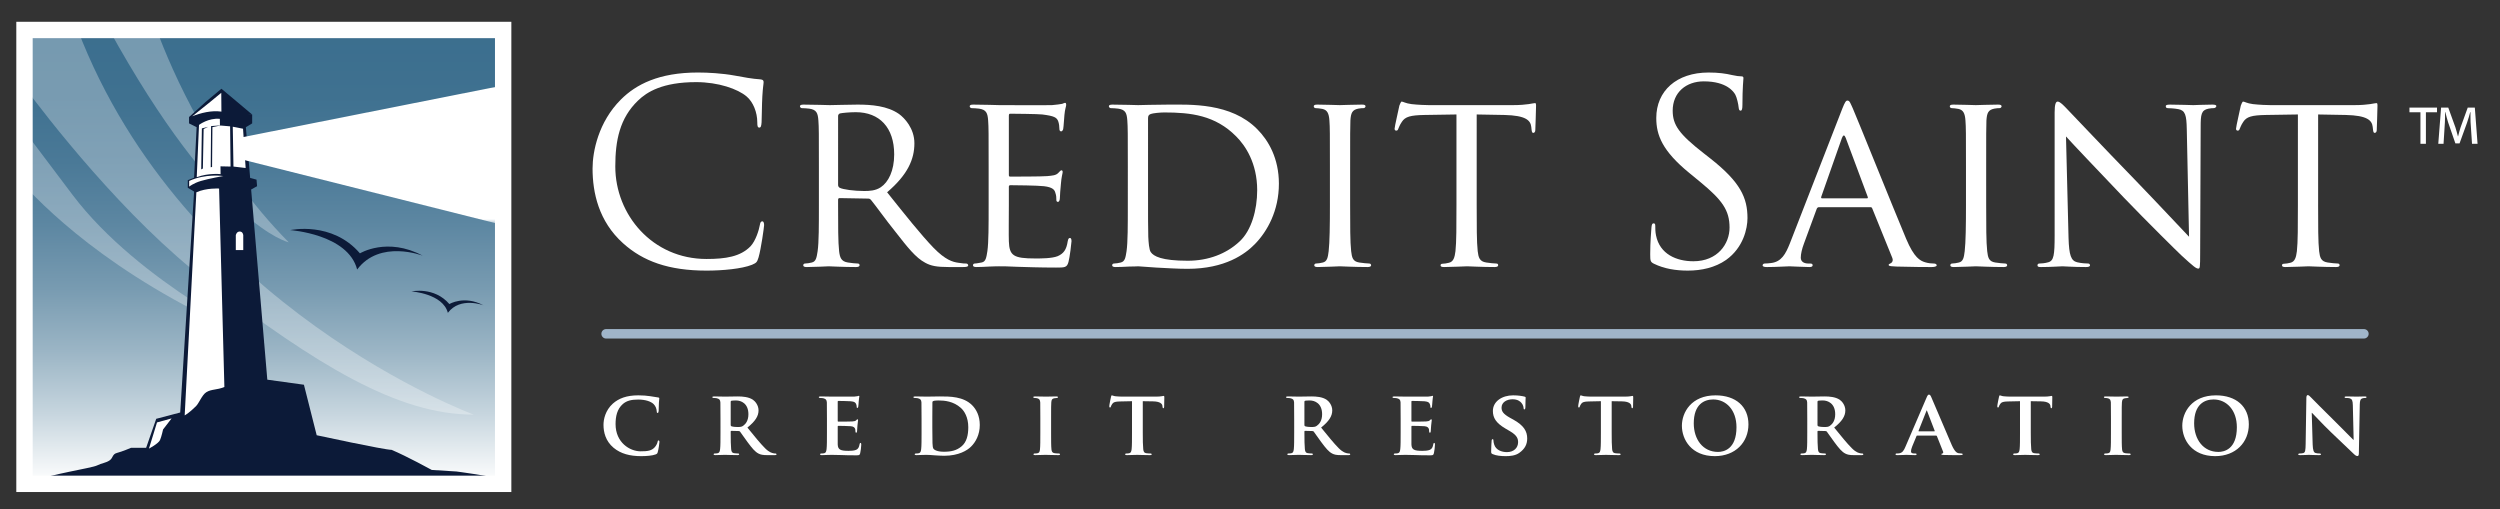 <?xml version="1.0" encoding="utf-8"?>
<!-- Generator: Adobe Illustrator 15.0.2, SVG Export Plug-In . SVG Version: 6.00 Build 0)  -->
<!DOCTYPE svg PUBLIC "-//W3C//DTD SVG 1.1//EN" "http://www.w3.org/Graphics/SVG/1.1/DTD/svg11.dtd">
<svg version="1.1" id="Layer_1" xmlns="http://www.w3.org/2000/svg" xmlns:xlink="http://www.w3.org/1999/xlink" x="0px" y="0px"
	 width="458px" height="93.333px" viewBox="0 0 458 93.333" enable-background="new 0 0 458 93.333" xml:space="preserve">
<rect x="0" y="0" width="458" height="93.333" fill="#333333" stroke="none"/>
<line fill="none" x1="-101.111" y1="70.555" x2="1241.888" y2="70.555"/>
<path fill="#FFFFFF" d="M114.157,44.575c-4.491-4.026-5.6-9.303-5.6-13.701c0-3.102,1.063-8.516,5.184-12.634
	c2.776-2.78,6.986-4.955,14.117-4.955c1.851,0,4.443,0.141,6.71,0.555c1.759,0.325,3.239,0.603,4.721,0.697
	c0.51,0.044,0.602,0.23,0.602,0.508c0,0.371-0.139,0.926-0.23,2.593c-0.093,1.525-0.093,4.071-0.139,4.763
	c-0.048,0.699-0.14,0.975-0.417,0.975c-0.324,0-0.37-0.325-0.37-0.975c0-1.801-0.741-3.701-1.945-4.719
	c-1.62-1.386-5.185-2.637-9.258-2.637c-6.156,0-9.024,1.805-10.644,3.377c-3.38,3.24-4.166,7.361-4.166,12.084
	c0,8.839,6.804,16.938,16.709,16.938c3.472,0,6.203-0.416,8.053-2.313c0.973-1.018,1.574-3.055,1.713-3.889
	c0.092-0.508,0.185-0.693,0.464-0.693c0.23,0,0.323,0.325,0.323,0.693c0,0.325-0.557,4.352-1.019,5.924
	c-0.277,0.88-0.369,0.974-1.204,1.343c-1.851,0.74-5.367,1.066-8.33,1.066C122.488,49.575,117.811,47.863,114.157,44.575"/>
<path fill="#FFFFFF" d="M150.022,30.55c0-6.107,0-7.221-0.093-8.467c-0.095-1.345-0.325-1.994-1.666-2.178
	c-0.325-0.044-1.02-0.093-1.389-0.093c-0.139,0-0.325-0.185-0.325-0.324c0-0.229,0.186-0.324,0.65-0.324
	c1.85,0,4.58,0.095,4.812,0.095c0.417,0,3.843-0.095,5.092-0.095c2.591,0,5.46,0.233,7.591,1.714
	c1.017,0.741,2.824,2.638,2.824,5.371c0,2.914-1.204,5.738-5,8.977c3.333,4.165,6.156,7.73,8.518,10.183
	c2.172,2.221,3.514,2.593,4.533,2.731c0.788,0.139,1.204,0.139,1.436,0.139c0.231,0,0.369,0.186,0.369,0.326
	c0,0.228-0.228,0.319-0.97,0.319h-2.546c-2.315,0-3.332-0.228-4.351-0.784c-1.759-0.926-3.24-2.824-5.552-5.786
	c-1.717-2.13-3.519-4.676-4.399-5.738c-0.185-0.186-0.28-0.233-0.558-0.233l-5.183-0.091c-0.183,0-0.277,0.091-0.277,0.324v0.923
	c0,3.797,0,6.85,0.186,8.471c0.139,1.157,0.368,1.896,1.62,2.082c0.555,0.092,1.434,0.187,1.806,0.187
	c0.277,0,0.324,0.186,0.324,0.326c0,0.182-0.186,0.319-0.649,0.319c-2.22,0-4.814-0.137-5-0.137c-0.046,0-2.776,0.137-4.025,0.137
	c-0.418,0-0.648-0.091-0.648-0.319c0-0.14,0.091-0.326,0.323-0.326c0.371,0,0.878-0.095,1.251-0.187
	c0.785-0.186,0.878-0.925,1.064-2.082c0.232-1.621,0.232-4.72,0.232-8.516V30.55z M153.539,33.884c0,0.23,0.094,0.368,0.277,0.511
	c0.601,0.32,2.686,0.597,4.491,0.597c0.97,0,2.084-0.043,3.055-0.692c1.389-0.927,2.453-3.01,2.453-6.016
	c0-4.908-2.684-7.73-7.036-7.73c-1.203,0-2.498,0.138-2.915,0.228c-0.186,0.096-0.325,0.234-0.325,0.465V33.884z"/>
<path fill="#FFFFFF" d="M181.118,30.55c0-6.107,0-7.221-0.091-8.467c-0.094-1.345-0.325-1.994-1.667-2.179
	c-0.325-0.043-1.017-0.092-1.389-0.092c-0.139,0-0.324-0.185-0.324-0.324c0-0.23,0.185-0.324,0.648-0.324
	c1.851,0,4.491,0.094,4.719,0.094c0.281,0,8.796,0.044,9.722,0c0.787-0.047,1.527-0.186,1.851-0.233
	c0.187-0.044,0.371-0.183,0.557-0.183c0.138,0,0.183,0.183,0.183,0.369c0,0.277-0.229,0.74-0.324,1.852
	c-0.045,0.369-0.138,2.129-0.229,2.591c-0.049,0.186-0.187,0.417-0.371,0.417c-0.232,0-0.326-0.187-0.326-0.509
	c0-0.277-0.044-0.926-0.229-1.388c-0.278-0.65-0.694-0.927-2.915-1.204c-0.695-0.092-5.417-0.139-5.878-0.139
	c-0.186,0-0.233,0.139-0.233,0.416v10.692c0,0.278,0,0.416,0.233,0.416c0.507,0,5.878,0,6.803-0.091
	c0.971-0.091,1.572-0.137,1.99-0.555c0.276-0.276,0.462-0.51,0.601-0.51c0.138,0,0.231,0.091,0.231,0.325
	c0,0.229-0.231,0.877-0.322,2.173c-0.095,0.789-0.187,2.269-0.187,2.547c0,0.324-0.094,0.742-0.369,0.742
	c-0.185,0-0.279-0.14-0.279-0.37c0-0.372,0-0.788-0.185-1.3c-0.138-0.553-0.509-1.016-2.083-1.202
	c-1.111-0.139-5.461-0.184-6.156-0.184c-0.23,0-0.277,0.14-0.277,0.279v3.285c0,1.343-0.046,5.926,0,6.711
	c0.093,2.637,0.832,3.148,4.859,3.148c1.065,0,3.01,0,4.074-0.417c1.065-0.463,1.62-1.157,1.85-2.731
	c0.093-0.464,0.186-0.603,0.417-0.603c0.232,0,0.278,0.325,0.278,0.603s-0.324,2.962-0.556,3.797
	c-0.278,1.018-0.693,1.018-2.267,1.018c-3.055,0-5.416-0.096-7.081-0.14c-1.713-0.093-2.779-0.093-3.382-0.093
	c-0.09,0-0.878,0-1.756,0.046c-0.786,0.047-1.712,0.091-2.362,0.091c-0.415,0-0.647-0.091-0.647-0.319
	c0-0.14,0.094-0.326,0.322-0.326c0.374,0,0.88-0.139,1.252-0.187c0.786-0.137,0.879-0.925,1.066-2.082
	c0.229-1.621,0.229-4.72,0.229-8.516V30.55z"/>
<path fill="#FFFFFF" d="M206.618,30.55c0-6.107,0-7.221-0.093-8.468c-0.092-1.344-0.323-1.993-1.666-2.178
	c-0.325-0.044-1.02-0.093-1.388-0.093c-0.138,0-0.325-0.185-0.325-0.323c0-0.23,0.187-0.324,0.647-0.324
	c1.852,0,4.49,0.094,4.724,0.094c0.461,0,3.053-0.094,5.462-0.094c4.071,0,11.522-0.371,16.337,4.489
	c2.038,2.038,3.979,5.324,3.979,9.999c0,4.953-2.127,8.745-4.396,11.063c-1.76,1.805-5.414,4.534-12.356,4.534
	c-1.761,0-3.935-0.138-5.696-0.229c-1.758-0.14-3.147-0.233-3.33-0.233c-0.092,0-0.835,0.046-1.666,0.046
	c-0.835,0.047-1.808,0.09-2.455,0.09c-0.416,0-0.648-0.09-0.648-0.318c0-0.14,0.091-0.326,0.325-0.326
	c0.368,0,0.879-0.095,1.248-0.187c0.788-0.186,0.881-0.926,1.065-2.082c0.232-1.621,0.232-4.721,0.232-8.516V30.55z M210.32,34.81
	c0,4.167,0,7.821,0.045,8.561c0.049,0.971,0.14,2.408,0.465,2.825c0.511,0.739,1.945,1.572,6.757,1.572
	c3.749,0,7.081-1.248,9.534-3.563c2.132-1.989,3.195-5.74,3.195-9.351c0-4.998-2.177-8.19-3.843-9.858
	c-3.841-3.889-8.329-4.396-13.189-4.396c-0.788,0-2.085,0.138-2.454,0.278c-0.37,0.138-0.51,0.325-0.51,0.785V34.81z"/>
<path fill="#FFFFFF" d="M247.344,37.494c0,3.795,0,6.895,0.186,8.516c0.14,1.156,0.278,1.896,1.481,2.082
	c0.603,0.091,1.481,0.187,1.851,0.187c0.232,0,0.324,0.186,0.324,0.326c0,0.182-0.186,0.318-0.647,0.318
	c-2.268,0-4.908-0.136-5.091-0.136c-0.232,0-2.779,0.136-4.029,0.136c-0.416,0-0.648-0.09-0.648-0.318
	c0-0.14,0.094-0.326,0.324-0.326c0.371,0,0.882-0.096,1.251-0.187c0.786-0.186,0.925-0.926,1.064-2.082
	c0.187-1.621,0.23-4.721,0.23-8.516V30.55c0-6.107,0-7.222-0.091-8.468c-0.093-1.344-0.417-1.946-1.296-2.131
	c-0.464-0.091-0.973-0.14-1.25-0.14c-0.186,0-0.324-0.185-0.324-0.323c0-0.23,0.186-0.325,0.648-0.325
	c1.342,0,3.889,0.095,4.121,0.095c0.183,0,2.823-0.095,4.07-0.095c0.464,0,0.648,0.095,0.648,0.325c0,0.138-0.184,0.323-0.324,0.323
	c-0.277,0-0.552,0-1.017,0.093c-1.109,0.232-1.342,0.787-1.433,2.178c-0.048,1.246-0.048,2.361-0.048,8.468V37.494z"/>
<path fill="#FFFFFF" d="M270.529,37.494c0,3.795,0,6.895,0.185,8.516c0.139,1.156,0.324,1.896,1.572,2.082
	c0.556,0.091,1.482,0.187,1.853,0.187c0.279,0,0.325,0.186,0.325,0.326c0,0.182-0.185,0.318-0.649,0.318
	c-2.223,0-4.814-0.136-5.045-0.136c-0.187,0-3.01,0.136-4.212,0.136c-0.464,0-0.649-0.09-0.649-0.318
	c0-0.14,0.095-0.283,0.324-0.283c0.371,0,0.834-0.091,1.203-0.182c0.835-0.185,1.063-0.974,1.206-2.13
	c0.182-1.621,0.182-4.721,0.182-8.516V20.97l-5.877,0.092c-2.545,0.045-3.519,0.322-4.12,1.248
	c-0.463,0.695-0.507,0.975-0.646,1.252c-0.095,0.322-0.231,0.369-0.416,0.369c-0.094,0-0.28-0.091-0.28-0.325
	c0-0.415,0.835-3.932,0.879-4.257c0.093-0.23,0.279-0.74,0.418-0.74c0.277,0,0.694,0.324,1.804,0.463
	c1.16,0.139,2.731,0.186,3.195,0.186h15.367c1.343,0,2.267-0.095,2.915-0.186c0.601-0.091,0.971-0.186,1.157-0.186
	c0.185,0,0.185,0.233,0.185,0.463c0,1.205-0.138,4.027-0.138,4.491c0,0.325-0.185,0.506-0.37,0.506
	c-0.184,0-0.277-0.138-0.325-0.693l-0.045-0.415c-0.139-1.204-1.016-2.083-4.907-2.176l-5.091-0.092V37.494z"/>
<path fill="#FFFFFF" d="M303.013,48.322c-0.646-0.32-0.695-0.506-0.695-1.758c0-2.312,0.186-4.166,0.23-4.906
	c0.047-0.506,0.141-0.74,0.372-0.74c0.277,0,0.326,0.14,0.326,0.509c0,0.416,0,1.066,0.138,1.711
	c0.692,3.426,3.746,4.725,6.848,4.725c4.444,0,6.621-3.196,6.621-6.158c0-3.193-1.343-5.046-5.324-8.332l-2.082-1.712
	c-4.908-4.025-6.017-6.894-6.017-10.042c0-4.954,3.7-8.333,9.582-8.333c1.802,0,3.145,0.186,4.303,0.464
	c0.88,0.185,1.251,0.229,1.62,0.229c0.37,0,0.463,0.096,0.463,0.324c0,0.234-0.185,1.759-0.185,4.908
	c0,0.74-0.093,1.065-0.325,1.065c-0.276,0-0.322-0.234-0.369-0.601c-0.045-0.556-0.324-1.807-0.6-2.313
	c-0.28-0.512-1.53-2.457-5.787-2.457c-3.194,0-5.696,1.993-5.696,5.371c0,2.638,1.205,4.304,5.648,7.775l1.298,1.017
	c5.462,4.305,6.756,7.176,6.756,10.879c0,1.896-0.74,5.413-3.933,7.683c-1.992,1.39-4.491,1.945-6.99,1.945
	C307.04,49.575,304.911,49.249,303.013,48.322"/>
<path fill="#FFFFFF" d="M337.49,19.952c0.512-1.295,0.695-1.529,0.971-1.529c0.419,0,0.557,0.558,0.974,1.438
	c0.739,1.663,7.266,17.912,9.767,23.88c1.479,3.52,2.591,4.028,3.47,4.305c0.603,0.186,1.203,0.233,1.622,0.233
	c0.23,0,0.509,0.092,0.509,0.327c0,0.228-0.465,0.318-0.928,0.318c-0.6,0-3.608,0-6.432-0.09c-0.788-0.046-1.437-0.046-1.437-0.277
	c0-0.186,0.094-0.186,0.28-0.278c0.23-0.095,0.648-0.416,0.369-1.065l-3.658-9.025c-0.09-0.186-0.136-0.234-0.368-0.234h-9.397
	c-0.185,0-0.323,0.096-0.416,0.324l-2.315,6.297c-0.37,0.971-0.6,1.945-0.6,2.638c0,0.788,0.695,1.065,1.387,1.065h0.37
	c0.325,0,0.418,0.139,0.418,0.327c0,0.228-0.232,0.318-0.603,0.318c-0.972,0-3.192-0.136-3.657-0.136
	c-0.415,0-2.453,0.136-4.119,0.136c-0.508,0-0.786-0.09-0.786-0.318c0-0.188,0.186-0.327,0.369-0.327
	c0.278,0,0.88-0.047,1.205-0.095c1.852-0.228,2.638-1.62,3.423-3.608L337.49,19.952z M342.026,36.334
	c0.187,0,0.187-0.09,0.139-0.276l-4.025-10.785c-0.233-0.603-0.462-0.603-0.696,0l-3.795,10.785c-0.046,0.186,0,0.276,0.138,0.276
	H342.026z"/>
<path fill="#FFFFFF" d="M363.868,37.494c0,3.795,0,6.895,0.186,8.516c0.139,1.156,0.278,1.896,1.481,2.082
	c0.6,0.091,1.482,0.187,1.852,0.187c0.231,0,0.324,0.186,0.324,0.326c0,0.182-0.185,0.318-0.649,0.318
	c-2.266,0-4.907-0.136-5.092-0.136c-0.229,0-2.776,0.136-4.027,0.136c-0.416,0-0.647-0.09-0.647-0.318
	c0-0.14,0.092-0.326,0.325-0.326c0.369,0,0.88-0.096,1.249-0.187c0.786-0.186,0.925-0.926,1.063-2.082
	c0.188-1.621,0.234-4.721,0.234-8.516V30.55c0-6.107,0-7.222-0.095-8.468c-0.093-1.344-0.416-1.946-1.295-2.131
	c-0.462-0.091-0.97-0.14-1.25-0.14c-0.185,0-0.324-0.185-0.324-0.323c0-0.23,0.185-0.325,0.649-0.325
	c1.342,0,3.889,0.095,4.118,0.095c0.185,0,2.826-0.095,4.075-0.095c0.464,0,0.647,0.095,0.647,0.325
	c0,0.138-0.183,0.323-0.325,0.323c-0.278,0-0.555,0-1.017,0.093c-1.112,0.232-1.343,0.787-1.436,2.178
	c-0.046,1.246-0.046,2.361-0.046,8.468V37.494z"/>
<path fill="#FFFFFF" d="M378.956,43.558c0.093,3.239,0.463,4.21,1.574,4.488c0.739,0.185,1.665,0.233,2.036,0.233
	c0.186,0,0.324,0.138,0.324,0.326c0,0.228-0.277,0.318-0.742,0.318c-2.314,0-3.935-0.136-4.303-0.136
	c-0.371,0-2.084,0.136-3.936,0.136c-0.415,0-0.647-0.043-0.647-0.318c0-0.188,0.139-0.326,0.324-0.326
	c0.323,0,1.063-0.048,1.664-0.233c1.018-0.278,1.159-1.343,1.159-4.908V20.601c0-1.576,0.232-1.991,0.556-1.991
	c0.462,0,1.155,0.788,1.573,1.202c0.646,0.651,6.572,6.944,12.868,13.423c4.026,4.167,8.377,8.843,9.628,10.137l-0.416-19.718
	c-0.047-2.546-0.28-3.424-1.529-3.655c-0.74-0.138-1.666-0.187-1.99-0.187c-0.278,0-0.326-0.228-0.326-0.371
	c0-0.229,0.326-0.277,0.789-0.277c1.852,0,3.795,0.095,4.256,0.095c0.464,0,1.808-0.095,3.472-0.095
	c0.418,0,0.742,0.048,0.742,0.277c0,0.143-0.185,0.371-0.461,0.371c-0.188,0-0.509,0-0.974,0.093
	c-1.343,0.277-1.434,1.066-1.434,3.425l-0.094,23.053c0,2.592-0.045,2.822-0.325,2.822c-0.415,0-0.832-0.324-3.101-2.407
	c-0.418-0.372-6.293-6.157-10.599-10.644c-4.72-4.954-9.304-9.765-10.554-11.157L378.956,43.558z"/>
<path fill="#FFFFFF" d="M424.678,37.494c0,3.795,0,6.895,0.186,8.516c0.14,1.156,0.323,1.896,1.572,2.082
	c0.555,0.091,1.481,0.187,1.853,0.187c0.279,0,0.324,0.186,0.324,0.326c0,0.182-0.184,0.318-0.648,0.318
	c-2.221,0-4.813-0.136-5.047-0.136c-0.184,0-3.008,0.136-4.209,0.136c-0.465,0-0.648-0.09-0.648-0.318
	c0-0.14,0.09-0.283,0.322-0.283c0.371,0,0.834-0.091,1.203-0.182c0.834-0.185,1.063-0.974,1.205-2.13
	c0.184-1.621,0.184-4.721,0.184-8.516V20.97l-5.877,0.092c-2.547,0.045-3.518,0.322-4.121,1.248
	c-0.462,0.695-0.506,0.975-0.646,1.252c-0.093,0.322-0.231,0.369-0.416,0.369c-0.092,0-0.279-0.091-0.279-0.325
	c0-0.415,0.836-3.932,0.88-4.257c0.091-0.23,0.278-0.74,0.417-0.74c0.277,0,0.693,0.324,1.806,0.463
	c1.156,0.139,2.729,0.186,3.192,0.186h15.367c1.343,0,2.267-0.095,2.914-0.186c0.604-0.091,0.975-0.186,1.16-0.186
	c0.184,0,0.184,0.233,0.184,0.463c0,1.205-0.137,4.027-0.137,4.491c0,0.325-0.188,0.506-0.371,0.506
	c-0.186,0-0.277-0.138-0.325-0.693l-0.046-0.415c-0.141-1.204-1.021-2.083-4.908-2.176l-5.089-0.092V37.494z"/>
<path fill="#A0B5C9" d="M111.035,62.022c-0.476,0-0.862-0.393-0.862-0.869c0-0.478,0.386-0.866,0.862-0.866H433.07
	c0.479,0,0.868,0.388,0.868,0.866c0,0.476-0.389,0.869-0.868,0.869H111.035z"/>
<path fill="#FFFFFF" d="M112.401,82.026c-1.454-1.22-1.84-2.827-1.84-4.199c0-0.967,0.319-2.64,1.723-3.896
	c1.071-0.937,2.475-1.505,4.665-1.505c0.92,0,1.474,0.068,2.141,0.153c0.553,0.081,1.039,0.181,1.472,0.233
	c0.168,0.017,0.219,0.084,0.219,0.166c0,0.118-0.033,0.283-0.069,0.787c-0.032,0.467-0.032,1.256-0.049,1.539
	c-0.017,0.199-0.069,0.348-0.201,0.348c-0.118,0-0.151-0.114-0.151-0.3c-0.017-0.451-0.198-0.951-0.568-1.32
	c-0.5-0.486-1.489-0.834-2.841-0.834c-1.29,0-2.11,0.234-2.778,0.801c-1.088,0.938-1.353,2.306-1.353,3.696
	c0,3.377,2.608,4.985,4.58,4.985c1.306,0,2.025-0.102,2.61-0.756c0.25-0.283,0.45-0.684,0.501-0.952
	c0.035-0.216,0.068-0.285,0.184-0.285c0.102,0,0.166,0.137,0.166,0.25c0,0.17-0.166,1.408-0.315,1.891
	c-0.067,0.25-0.134,0.319-0.384,0.419c-0.587,0.234-1.707,0.318-2.661,0.318C115.445,83.565,113.741,83.147,112.401,82.026"/>
<path fill="#FFFFFF" d="M131.992,76.742c0-2.157,0-2.561-0.018-3.009c-0.033-0.487-0.167-0.636-0.636-0.771
	c-0.116-0.035-0.368-0.051-0.584-0.051c-0.151,0-0.251-0.047-0.251-0.15c0-0.1,0.115-0.135,0.335-0.135
	c0.767,0,1.704,0.035,2.005,0.035c0.502,0,1.84-0.035,2.292-0.035c0.935,0,2.006,0.086,2.793,0.603
	c0.418,0.283,1.036,1.004,1.036,1.958c0,1.053-0.602,1.991-2.039,3.144c1.304,1.603,2.34,2.892,3.226,3.778
	c0.82,0.821,1.339,0.886,1.572,0.936c0.15,0.034,0.235,0.034,0.352,0.034s0.182,0.084,0.182,0.152c0,0.116-0.099,0.149-0.284,0.149
	h-1.402c-0.82,0-1.221-0.085-1.607-0.284c-0.635-0.319-1.187-0.987-2.005-2.09c-0.586-0.769-1.206-1.721-1.389-1.941
	c-0.082-0.08-0.167-0.098-0.269-0.098l-1.322-0.034c-0.065,0-0.115,0.034-0.115,0.114v0.204c0,1.318,0.018,2.425,0.082,3.026
	c0.05,0.416,0.119,0.688,0.569,0.751c0.218,0.035,0.536,0.051,0.719,0.051c0.118,0,0.186,0.084,0.186,0.152
	c0,0.099-0.119,0.149-0.301,0.149c-0.854,0-2.074-0.05-2.293-0.05c-0.284,0-1.221,0.05-1.806,0.05c-0.182,0-0.283-0.05-0.283-0.149
	c0-0.068,0.049-0.152,0.233-0.152c0.22,0,0.385-0.016,0.519-0.051c0.302-0.063,0.384-0.335,0.435-0.751
	c0.068-0.601,0.068-1.725,0.068-3.026V76.742z M133.864,77.844c0,0.153,0.035,0.204,0.132,0.25c0.317,0.102,0.756,0.136,1.123,0.136
	c0.585,0,0.785-0.051,1.036-0.233c0.452-0.319,0.954-0.937,0.954-2.108c0-2.008-1.371-2.524-2.241-2.524
	c-0.366,0-0.719,0.015-0.872,0.049c-0.097,0.035-0.132,0.085-0.132,0.201V77.844z"/>
<path fill="#FFFFFF" d="M151.497,76.742c0-2.157,0-2.561-0.017-3.009c-0.036-0.487-0.169-0.636-0.638-0.771
	c-0.115-0.035-0.368-0.051-0.583-0.051c-0.15,0-0.25-0.047-0.25-0.15c0-0.1,0.116-0.135,0.334-0.135
	c0.769,0,1.704,0.035,2.124,0.035c0.466,0,3.728,0.016,4.012,0c0.268-0.018,0.502-0.068,0.618-0.081
	c0.084-0.019,0.17-0.069,0.236-0.069c0.083,0,0.1,0.069,0.1,0.132c0,0.102-0.083,0.268-0.117,0.919
	c-0.016,0.153-0.049,0.773-0.085,0.938c-0.016,0.068-0.05,0.233-0.165,0.233c-0.101,0-0.118-0.064-0.118-0.181
	c0-0.102-0.017-0.352-0.101-0.519c-0.116-0.25-0.235-0.452-0.97-0.52c-0.252-0.031-2.006-0.064-2.307-0.064
	c-0.069,0-0.1,0.05-0.1,0.132v3.513c0,0.084,0.015,0.148,0.1,0.148c0.333,0,2.242,0,2.575-0.033c0.35-0.031,0.57-0.064,0.702-0.217
	c0.118-0.102,0.168-0.183,0.233-0.183c0.069,0,0.118,0.064,0.118,0.15c0,0.084-0.034,0.319-0.118,1.038
	c-0.03,0.284-0.065,0.85-0.065,0.953c0,0.115-0.018,0.318-0.152,0.318c-0.098,0-0.132-0.051-0.132-0.118
	c-0.016-0.149-0.016-0.336-0.05-0.518c-0.085-0.285-0.267-0.505-0.822-0.551c-0.266-0.033-1.939-0.067-2.307-0.067
	c-0.067,0-0.082,0.067-0.082,0.148v1.139c0,0.485-0.017,1.689,0,2.107c0.031,0.967,0.485,1.188,1.989,1.188
	c0.386,0,1.005-0.017,1.388-0.187c0.368-0.165,0.534-0.465,0.633-1.051c0.037-0.153,0.069-0.217,0.171-0.217
	c0.114,0,0.132,0.184,0.132,0.332c0,0.317-0.116,1.287-0.2,1.572c-0.103,0.369-0.233,0.369-0.785,0.369
	c-1.106,0-1.991-0.017-2.71-0.05c-0.717-0.017-1.271-0.034-1.706-0.034c-0.166,0-0.485,0.017-0.835,0.017
	c-0.352,0.017-0.72,0.033-1.021,0.033c-0.183,0-0.284-0.05-0.284-0.149c0-0.068,0.051-0.152,0.232-0.152
	c0.219,0,0.388-0.016,0.521-0.051c0.3-0.063,0.382-0.335,0.433-0.751c0.069-0.601,0.069-1.724,0.069-3.026V76.742z"/>
<path fill="#FFFFFF" d="M168.829,76.742c0-2.157,0-2.561-0.02-3.01c-0.032-0.486-0.166-0.635-0.635-0.77
	c-0.116-0.035-0.368-0.051-0.584-0.051c-0.151,0-0.25-0.048-0.25-0.15c0-0.1,0.114-0.135,0.334-0.135
	c0.767,0,1.704,0.035,2.124,0.035c0.449,0,1.504-0.035,2.39-0.035c1.84,0,4.316,0,5.92,1.624c0.736,0.736,1.388,1.924,1.388,3.61
	c0,1.79-0.769,3.146-1.606,3.966c-0.667,0.668-2.224,1.672-4.934,1.672c-0.534,0-1.169-0.05-1.755-0.084
	c-0.585-0.051-1.12-0.084-1.487-0.084c-0.169,0-0.486,0.017-0.836,0.017c-0.353,0.016-0.72,0.033-1.021,0.033
	c-0.183,0-0.285-0.05-0.285-0.149c0-0.068,0.052-0.152,0.234-0.152c0.218,0,0.386-0.016,0.52-0.051
	c0.299-0.063,0.383-0.336,0.433-0.752c0.07-0.601,0.07-1.724,0.07-3.025V76.742z M170.801,78.314c0,1.505,0.015,2.59,0.031,2.874
	c0.017,0.352,0.05,0.855,0.168,1.005c0.185,0.268,0.769,0.567,1.925,0.567c1.337,0,2.325-0.232,3.21-0.97
	c0.955-0.784,1.254-2.055,1.254-3.526c0-1.807-0.72-2.975-1.372-3.544c-1.353-1.208-2.959-1.356-4.112-1.356
	c-0.302,0-0.786,0.033-0.905,0.101c-0.134,0.047-0.184,0.116-0.184,0.285c-0.015,0.482-0.015,1.652-0.015,2.776V78.314z"/>
<path fill="#FFFFFF" d="M190.589,76.742c0-2.157,0-2.561-0.016-3.009c-0.034-0.487-0.184-0.653-0.502-0.755
	c-0.166-0.051-0.352-0.067-0.534-0.067c-0.151,0-0.234-0.032-0.234-0.166c0-0.084,0.117-0.119,0.351-0.119
	c0.551,0,1.553,0.035,1.971,0.035c0.369,0,1.323-0.035,1.891-0.035c0.185,0,0.302,0.035,0.302,0.119
	c0,0.134-0.086,0.166-0.233,0.166c-0.155,0-0.268,0.016-0.437,0.051c-0.402,0.067-0.518,0.267-0.551,0.771
	c-0.035,0.448-0.035,0.852-0.035,3.009v2.509c0,1.37,0,2.51,0.068,3.111c0.05,0.382,0.15,0.603,0.585,0.666
	c0.201,0.035,0.534,0.051,0.753,0.051c0.167,0,0.234,0.084,0.234,0.152c0,0.099-0.117,0.149-0.284,0.149
	c-0.97,0-1.976-0.05-2.375-0.05c-0.336,0-1.338,0.05-1.923,0.05c-0.185,0-0.283-0.05-0.283-0.149c0-0.068,0.049-0.152,0.232-0.152
	c0.218,0,0.386-0.016,0.518-0.051c0.302-0.063,0.386-0.268,0.437-0.682c0.065-0.585,0.065-1.725,0.065-3.095V76.742z"/>
<path fill="#FFFFFF" d="M207.383,73.499l-2.19,0.047c-0.854,0.016-1.206,0.119-1.421,0.437c-0.152,0.199-0.217,0.386-0.251,0.483
	c-0.034,0.119-0.067,0.186-0.168,0.186c-0.098,0-0.133-0.084-0.133-0.233c0-0.237,0.284-1.606,0.319-1.724
	c0.033-0.184,0.081-0.268,0.165-0.268c0.119,0,0.269,0.118,0.635,0.166c0.437,0.051,0.988,0.068,1.471,0.068h5.974
	c0.465,0,0.784-0.035,1.003-0.068c0.234-0.032,0.351-0.065,0.399-0.065c0.101,0,0.119,0.082,0.119,0.302
	c0,0.3-0.034,1.352-0.034,1.722c-0.017,0.152-0.052,0.231-0.133,0.231c-0.117,0-0.152-0.063-0.168-0.283l-0.017-0.148
	c-0.034-0.369-0.417-0.806-1.738-0.823l-1.857-0.03v5.752c0,1.302,0.016,2.425,0.084,3.042c0.048,0.4,0.134,0.672,0.568,0.735
	c0.201,0.035,0.536,0.051,0.751,0.051c0.17,0,0.235,0.084,0.235,0.152c0,0.1-0.117,0.149-0.286,0.149
	c-0.968,0-1.953-0.049-2.373-0.049c-0.335,0-1.337,0.049-1.923,0.049c-0.183,0-0.285-0.049-0.285-0.149
	c0-0.068,0.051-0.152,0.236-0.152c0.216,0,0.4-0.016,0.518-0.051c0.3-0.063,0.383-0.335,0.435-0.751
	c0.065-0.601,0.065-1.724,0.065-3.026V73.499z"/>
<path fill="#FFFFFF" d="M237.094,76.742c0-2.157,0-2.561-0.018-3.009c-0.03-0.487-0.165-0.636-0.633-0.771
	c-0.118-0.035-0.37-0.051-0.587-0.051c-0.15,0-0.25-0.047-0.25-0.15c0-0.1,0.116-0.135,0.336-0.135c0.768,0,1.705,0.035,2.005,0.035
	c0.501,0,1.841-0.035,2.292-0.035c0.938,0,2.006,0.086,2.792,0.603c0.418,0.283,1.038,1.004,1.038,1.958
	c0,1.053-0.603,1.991-2.041,3.144c1.304,1.603,2.341,2.892,3.227,3.778c0.821,0.821,1.337,0.886,1.572,0.936
	c0.152,0.034,0.234,0.034,0.35,0.034c0.119,0,0.185,0.084,0.185,0.152c0,0.116-0.1,0.149-0.284,0.149h-1.403
	c-0.821,0-1.222-0.085-1.606-0.284c-0.635-0.319-1.188-0.987-2.005-2.09c-0.588-0.769-1.206-1.721-1.39-1.941
	c-0.084-0.08-0.167-0.098-0.266-0.098l-1.322-0.034c-0.067,0-0.117,0.034-0.117,0.114v0.204c0,1.318,0.017,2.425,0.082,3.026
	c0.051,0.416,0.117,0.688,0.57,0.751c0.216,0.035,0.533,0.051,0.718,0.051c0.117,0,0.183,0.084,0.183,0.152
	c0,0.099-0.114,0.149-0.299,0.149c-0.854,0-2.076-0.05-2.293-0.05c-0.283,0-1.22,0.05-1.804,0.05c-0.184,0-0.287-0.05-0.287-0.149
	c0-0.068,0.052-0.152,0.234-0.152c0.22,0,0.386-0.016,0.521-0.051c0.301-0.063,0.384-0.335,0.434-0.751
	c0.066-0.601,0.066-1.725,0.066-3.026V76.742z M238.969,77.844c0,0.153,0.032,0.204,0.133,0.25c0.317,0.102,0.752,0.136,1.121,0.136
	c0.585,0,0.785-0.051,1.035-0.233c0.452-0.319,0.954-0.937,0.954-2.108c0-2.008-1.371-2.524-2.242-2.524
	c-0.368,0-0.718,0.015-0.868,0.049c-0.101,0.035-0.133,0.085-0.133,0.201V77.844z"/>
<path fill="#FFFFFF" d="M256.599,76.742c0-2.157,0-2.561-0.017-3.009c-0.033-0.487-0.168-0.636-0.633-0.771
	c-0.12-0.035-0.37-0.051-0.587-0.051c-0.15,0-0.251-0.047-0.251-0.15c0-0.1,0.117-0.135,0.334-0.135c0.77,0,1.706,0.035,2.124,0.035
	c0.47,0,3.729,0.016,4.014,0c0.268-0.018,0.5-0.068,0.619-0.081c0.083-0.019,0.168-0.069,0.233-0.069
	c0.086,0,0.099,0.069,0.099,0.132c0,0.102-0.081,0.268-0.115,0.919c-0.018,0.153-0.049,0.773-0.083,0.938
	c-0.019,0.068-0.051,0.233-0.168,0.233c-0.102,0-0.117-0.064-0.117-0.181c0-0.102-0.017-0.352-0.102-0.519
	c-0.116-0.25-0.233-0.452-0.967-0.52c-0.253-0.031-2.008-0.064-2.309-0.064c-0.067,0-0.1,0.05-0.1,0.132v3.513
	c0,0.084,0.016,0.148,0.1,0.148c0.332,0,2.241,0,2.576-0.033c0.352-0.031,0.567-0.064,0.7-0.217
	c0.117-0.102,0.169-0.183,0.235-0.183c0.067,0,0.117,0.064,0.117,0.15c0,0.084-0.033,0.319-0.117,1.038
	c-0.033,0.284-0.066,0.85-0.066,0.953c0,0.115-0.015,0.318-0.151,0.318c-0.099,0-0.134-0.051-0.134-0.118
	c-0.017-0.149-0.017-0.336-0.049-0.518c-0.085-0.285-0.27-0.505-0.819-0.551c-0.269-0.033-1.94-0.067-2.307-0.067
	c-0.069,0-0.085,0.067-0.085,0.148v1.139c0,0.485-0.018,1.689,0,2.107c0.033,0.967,0.484,1.188,1.988,1.188
	c0.386,0,1.005-0.017,1.388-0.187c0.368-0.165,0.538-0.465,0.637-1.051c0.034-0.153,0.067-0.217,0.168-0.217
	c0.116,0,0.133,0.184,0.133,0.332c0,0.317-0.116,1.287-0.202,1.572c-0.099,0.369-0.232,0.369-0.784,0.369
	c-1.104,0-1.99-0.017-2.711-0.05c-0.717-0.017-1.268-0.034-1.704-0.034c-0.167,0-0.485,0.017-0.837,0.017
	c-0.351,0.017-0.718,0.033-1.02,0.033c-0.184,0-0.284-0.05-0.284-0.149c0-0.068,0.05-0.152,0.234-0.152
	c0.219,0,0.385-0.016,0.52-0.051c0.298-0.063,0.383-0.335,0.431-0.751c0.069-0.601,0.069-1.724,0.069-3.026V76.742z"/>
<path fill="#FFFFFF" d="M273.463,83.198c-0.234-0.102-0.285-0.17-0.285-0.487c0-0.767,0.067-1.655,0.083-1.887
	c0-0.219,0.067-0.369,0.185-0.369c0.133,0,0.15,0.131,0.15,0.233c0,0.183,0.051,0.484,0.133,0.737
	c0.32,1.052,1.422,1.404,2.341,1.404c1.273,0,2.043-0.802,2.043-1.807c0-0.617-0.151-1.236-1.456-2.007l-0.853-0.501
	c-1.739-1.022-2.308-1.971-2.308-3.225c0-1.743,1.672-2.862,3.711-2.862c0.954,0,1.708,0.134,2.091,0.234
	c0.133,0.034,0.201,0.084,0.201,0.186c0,0.182-0.049,0.585-0.049,1.705c0,0.299-0.068,0.452-0.185,0.452
	c-0.1,0-0.15-0.084-0.15-0.255c0-0.131-0.067-0.568-0.385-0.934c-0.218-0.269-0.684-0.669-1.637-0.669
	c-1.056,0-2.009,0.553-2.009,1.523c0,0.636,0.233,1.136,1.556,1.874l0.602,0.33c1.939,1.073,2.541,2.158,2.541,3.446
	c0,1.056-0.401,1.908-1.472,2.662c-0.702,0.5-1.671,0.585-2.456,0.585C274.998,83.566,274.097,83.481,273.463,83.198"/>
<path fill="#FFFFFF" d="M293.283,73.499l-2.19,0.047c-0.853,0.016-1.203,0.119-1.422,0.437c-0.15,0.199-0.217,0.386-0.25,0.483
	c-0.034,0.119-0.068,0.186-0.167,0.186c-0.1,0-0.134-0.084-0.134-0.233c0-0.237,0.285-1.606,0.318-1.724
	c0.032-0.184,0.083-0.268,0.168-0.268c0.117,0,0.267,0.118,0.634,0.166c0.437,0.051,0.987,0.068,1.471,0.068h5.971
	c0.47,0,0.787-0.035,1.004-0.068c0.236-0.032,0.351-0.065,0.4-0.065c0.1,0,0.119,0.082,0.119,0.302c0,0.3-0.034,1.352-0.034,1.722
	c-0.018,0.152-0.051,0.231-0.134,0.231c-0.115,0-0.149-0.063-0.167-0.283l-0.017-0.148c-0.034-0.369-0.418-0.806-1.739-0.823
	l-1.855-0.03v5.752c0,1.302,0.014,2.425,0.081,3.042c0.052,0.4,0.135,0.672,0.569,0.735c0.201,0.035,0.535,0.051,0.751,0.051
	c0.17,0,0.236,0.084,0.236,0.152c0,0.1-0.117,0.149-0.284,0.149c-0.97,0-1.958-0.049-2.376-0.049c-0.333,0-1.337,0.049-1.922,0.049
	c-0.184,0-0.284-0.049-0.284-0.149c0-0.068,0.049-0.152,0.235-0.152c0.218,0,0.4-0.016,0.517-0.051
	c0.301-0.063,0.384-0.335,0.436-0.751c0.065-0.601,0.065-1.724,0.065-3.026V73.499z"/>
<path fill="#FFFFFF" d="M308.123,77.997c0-2.424,1.707-5.569,6.171-5.569c3.713,0,6.022,2.056,6.022,5.318
	c0,3.261-2.378,5.82-6.173,5.82C309.861,83.565,308.123,80.521,308.123,77.997 M318.123,78.264c0-3.146-1.889-5.083-4.264-5.083
	c-1.638,0-3.562,0.87-3.562,4.379c0,2.929,1.674,5.233,4.446,5.233C315.781,82.793,318.123,82.312,318.123,78.264"/>
<path fill="#FFFFFF" d="M331.09,76.742c0-2.157,0-2.561-0.017-3.009c-0.032-0.487-0.166-0.636-0.634-0.771
	c-0.118-0.035-0.368-0.051-0.586-0.051c-0.149,0-0.25-0.047-0.25-0.15c0-0.1,0.116-0.135,0.334-0.135
	c0.769,0,1.707,0.035,2.007,0.035c0.5,0,1.84-0.035,2.292-0.035c0.936,0,2.006,0.086,2.793,0.603
	c0.418,0.283,1.035,1.004,1.035,1.958c0,1.053-0.6,1.991-2.04,3.144c1.303,1.603,2.342,2.892,3.229,3.778
	c0.817,0.821,1.336,0.886,1.571,0.936c0.151,0.034,0.234,0.034,0.349,0.034c0.119,0,0.187,0.084,0.187,0.152
	c0,0.116-0.101,0.149-0.286,0.149h-1.406c-0.819,0-1.22-0.085-1.604-0.284c-0.634-0.319-1.187-0.987-2.005-2.09
	c-0.586-0.769-1.206-1.721-1.391-1.941c-0.082-0.08-0.165-0.098-0.267-0.098l-1.321-0.034c-0.067,0-0.116,0.034-0.116,0.114v0.204
	c0,1.318,0.017,2.425,0.083,3.026c0.05,0.416,0.117,0.688,0.569,0.751c0.218,0.035,0.534,0.051,0.72,0.051
	c0.118,0,0.183,0.084,0.183,0.152c0,0.099-0.118,0.149-0.299,0.149c-0.854,0-2.076-0.05-2.293-0.05c-0.283,0-1.221,0.05-1.806,0.05
	c-0.184,0-0.284-0.05-0.284-0.149c0-0.068,0.05-0.152,0.234-0.152c0.217,0,0.383-0.016,0.519-0.051
	c0.301-0.063,0.383-0.335,0.435-0.751c0.065-0.601,0.065-1.725,0.065-3.026V76.742z M332.964,77.844c0,0.153,0.034,0.204,0.133,0.25
	c0.317,0.102,0.752,0.136,1.123,0.136c0.584,0,0.784-0.051,1.036-0.233c0.451-0.319,0.953-0.937,0.953-2.108
	c0-2.008-1.373-2.524-2.243-2.524c-0.367,0-0.717,0.015-0.869,0.049c-0.099,0.035-0.133,0.085-0.133,0.201V77.844z"/>
<path fill="#FFFFFF" d="M351.23,79.802c-0.083,0-0.099,0.017-0.133,0.102l-0.787,1.904c-0.15,0.35-0.216,0.703-0.216,0.872
	c0,0.25,0.134,0.398,0.585,0.398h0.216c0.184,0,0.218,0.069,0.218,0.153c0,0.116-0.086,0.149-0.234,0.149
	c-0.485,0-1.17-0.05-1.638-0.05c-0.15,0-0.938,0.05-1.707,0.05c-0.184,0-0.267-0.033-0.267-0.149c0-0.084,0.049-0.153,0.168-0.153
	c0.133,0,0.301-0.016,0.435-0.016c0.668-0.097,0.918-0.534,1.221-1.254l3.846-8.945c0.167-0.402,0.284-0.571,0.434-0.571
	c0.219,0,0.284,0.135,0.435,0.452c0.351,0.785,2.81,6.604,3.746,8.762c0.569,1.287,0.985,1.475,1.255,1.522
	c0.215,0.034,0.384,0.05,0.552,0.05c0.133,0,0.202,0.051,0.202,0.153c0,0.116-0.086,0.149-0.637,0.149c-0.519,0-1.59,0-2.827-0.033
	c-0.267-0.017-0.436-0.017-0.436-0.116c0-0.084,0.035-0.135,0.186-0.153c0.098-0.016,0.201-0.148,0.133-0.318l-1.138-2.856
	c-0.032-0.085-0.082-0.102-0.15-0.102H351.23z M354.376,79.015c0.064,0,0.082-0.031,0.064-0.082l-1.387-3.611
	c-0.016-0.052-0.032-0.135-0.066-0.135c-0.05,0-0.067,0.083-0.082,0.135l-1.425,3.594c-0.031,0.068,0,0.099,0.052,0.099H354.376z"/>
<path fill="#FFFFFF" d="M370.064,73.499l-2.19,0.047c-0.854,0.016-1.203,0.119-1.421,0.437c-0.149,0.199-0.217,0.386-0.25,0.483
	c-0.036,0.119-0.068,0.186-0.169,0.186c-0.1,0-0.133-0.084-0.133-0.233c0-0.237,0.286-1.606,0.318-1.724
	c0.033-0.184,0.085-0.268,0.166-0.268c0.118,0,0.269,0.118,0.635,0.166c0.436,0.051,0.987,0.068,1.474,0.068h5.97
	c0.47,0,0.785-0.035,1.002-0.068c0.235-0.032,0.352-0.065,0.4-0.065c0.103,0,0.118,0.082,0.118,0.302c0,0.3-0.033,1.352-0.033,1.722
	c-0.017,0.152-0.051,0.231-0.133,0.231c-0.117,0-0.15-0.063-0.169-0.283l-0.016-0.148c-0.033-0.369-0.417-0.806-1.74-0.823
	l-1.854-0.03v5.752c0,1.302,0.015,2.425,0.084,3.042c0.048,0.4,0.132,0.672,0.566,0.735c0.203,0.035,0.538,0.051,0.754,0.051
	c0.168,0,0.234,0.084,0.234,0.152c0,0.1-0.117,0.149-0.284,0.149c-0.972,0-1.959-0.049-2.375-0.049
	c-0.334,0-1.338,0.049-1.922,0.049c-0.186,0-0.283-0.049-0.283-0.149c0-0.068,0.047-0.152,0.231-0.152
	c0.219,0,0.402-0.016,0.52-0.051c0.302-0.063,0.383-0.335,0.435-0.751c0.065-0.601,0.065-1.724,0.065-3.026V73.499z"/>
<path fill="#FFFFFF" d="M386.729,76.742c0-2.157,0-2.561-0.019-3.009c-0.033-0.487-0.182-0.653-0.502-0.755
	c-0.166-0.051-0.35-0.067-0.533-0.067c-0.15,0-0.234-0.032-0.234-0.166c0-0.084,0.116-0.119,0.352-0.119
	c0.551,0,1.554,0.035,1.971,0.035c0.369,0,1.324-0.035,1.891-0.035c0.186,0,0.303,0.035,0.303,0.119
	c0,0.134-0.084,0.166-0.234,0.166c-0.152,0-0.268,0.016-0.438,0.051c-0.4,0.067-0.517,0.267-0.551,0.771
	c-0.034,0.448-0.034,0.852-0.034,3.009v2.509c0,1.37,0,2.51,0.068,3.111c0.052,0.382,0.149,0.603,0.585,0.666
	c0.201,0.035,0.536,0.051,0.754,0.051c0.165,0,0.234,0.084,0.234,0.152c0,0.099-0.119,0.149-0.286,0.149
	c-0.968,0-1.974-0.05-2.374-0.05c-0.335,0-1.338,0.05-1.924,0.05c-0.184,0-0.286-0.05-0.286-0.149c0-0.068,0.054-0.152,0.235-0.152
	c0.219,0,0.385-0.016,0.521-0.051c0.301-0.063,0.383-0.268,0.434-0.682c0.067-0.585,0.067-1.725,0.067-3.095V76.742z"/>
<path fill="#FFFFFF" d="M399.794,77.997c0-2.424,1.707-5.569,6.17-5.569c3.711,0,6.021,2.056,6.021,5.318
	c0,3.261-2.376,5.82-6.172,5.82C401.532,83.565,399.794,80.521,399.794,77.997 M409.792,78.264c0-3.146-1.888-5.083-4.264-5.083
	c-1.638,0-3.562,0.87-3.562,4.379c0,2.929,1.672,5.233,4.449,5.233C407.453,82.793,409.792,82.312,409.792,78.264"/>
<path fill="#FFFFFF" d="M423.681,81.443c0.033,1.1,0.219,1.436,0.5,1.538c0.25,0.081,0.535,0.097,0.771,0.097
	c0.168,0,0.25,0.069,0.25,0.153c0,0.116-0.134,0.149-0.335,0.149c-0.952,0-1.639-0.05-1.905-0.05c-0.134,0-0.838,0.05-1.588,0.05
	c-0.201,0-0.334-0.017-0.334-0.149c0-0.084,0.099-0.153,0.231-0.153c0.203,0,0.47-0.016,0.67-0.067
	c0.386-0.099,0.435-0.484,0.455-1.722l0.131-8.426c0-0.284,0.099-0.488,0.25-0.488c0.185,0,0.387,0.217,0.636,0.471
	c0.185,0.182,2.39,2.442,4.532,4.532c1.005,0.988,2.959,2.992,3.178,3.19h0.066l-0.149-6.319c-0.019-0.869-0.152-1.119-0.504-1.255
	c-0.216-0.084-0.568-0.084-0.769-0.084c-0.184,0-0.233-0.064-0.233-0.15c0-0.117,0.151-0.134,0.368-0.134
	c0.771,0,1.555,0.034,1.871,0.034c0.168,0,0.721-0.034,1.438-0.034c0.203,0,0.336,0.017,0.336,0.134c0,0.086-0.085,0.15-0.251,0.15
	c-0.149,0-0.267,0-0.451,0.052c-0.401,0.117-0.518,0.367-0.534,1.169l-0.168,8.964c0,0.318-0.115,0.454-0.233,0.454
	c-0.25,0-0.452-0.153-0.603-0.302c-0.922-0.855-2.76-2.61-4.299-4.097c-1.605-1.54-3.16-3.262-3.443-3.51h-0.052L423.681,81.443z"/>
<path fill="#FFFFFF" d="M446.46,19.714v0.851h-2.034v5.78h-1.001v-5.78h-2.014v-0.851H446.46z M452.873,26.345l-0.267-3.996
	c-0.03-0.517,0-1.15-0.014-1.802h-0.052c-0.166,0.618-0.364,1.319-0.567,1.898l-1.382,3.82h-0.768l-1.349-3.916
	c-0.167-0.535-0.333-1.184-0.483-1.802h-0.051c-0.018,0.636,0,1.201-0.033,1.802l-0.25,3.996h-0.966l0.517-6.631h1.314l1.301,3.599
	c0.168,0.5,0.301,1.053,0.469,1.667h0.031c0.149-0.614,0.301-1.198,0.469-1.682l1.297-3.584h1.3l0.5,6.631H452.873z"/>
<linearGradient id="SVGID_1_" gradientUnits="userSpaceOnUse" x1="48.001" y1="5.158" x2="48.001" y2="88.306">
	<stop  offset="0" style="stop-color:#3B6E8E"/>
	<stop  offset="0.151" style="stop-color:#3F7190"/>
	<stop  offset="0.295" style="stop-color:#4A7997"/>
	<stop  offset="0.435" style="stop-color:#5D87A2"/>
	<stop  offset="0.574" style="stop-color:#789BB1"/>
	<stop  offset="0.711" style="stop-color:#9BB5C5"/>
	<stop  offset="0.848" style="stop-color:#C6D5DE"/>
	<stop  offset="0.981" style="stop-color:#F7F9FA"/>
	<stop  offset="1" style="stop-color:#FFFFFF"/>
</linearGradient>
<rect x="4.154" y="5.158" fill="url(#SVGID_1_)" width="87.692" height="83.148"/>
<g opacity="0.3">
	<g>
		<defs>
			<rect id="SVGID_2_" x="4.221" y="5.265" width="82.576" height="70.69"/>
		</defs>
		<clipPath id="SVGID_3_">
			<use xlink:href="#SVGID_2_"  overflow="visible"/>
		</clipPath>
		<path clip-path="url(#SVGID_3_)" fill="#FFFFFF" d="M86.797,75.959C72.824,76.004,57.9,66.756,38.015,51.588
			C22.821,39.998,8.465,21.319,4.221,15.59V5.263h9.945C33.676,56.43,86.797,75.959,86.797,75.959"/>
	</g>
</g>
<g opacity="0.3">
	<g>
		<defs>
			<rect id="SVGID_4_" x="4.221" y="23.655" width="44.614" height="39.29"/>
		</defs>
		<clipPath id="SVGID_5_">
			<use xlink:href="#SVGID_4_"  overflow="visible"/>
		</clipPath>
		<path clip-path="url(#SVGID_5_)" fill="#FFFFFF" d="M48.835,62.941C23.218,52.623,9.338,39.326,4.221,33.722V23.661
			c1.789,2.373,4.607,6.114,9.065,12.028C25.478,51.863,48.835,62.941,48.835,62.941"/>
	</g>
</g>
<g opacity="0.3">
	<g>
		<defs>
			<rect id="SVGID_6_" x="19.902" y="5.265" width="32.996" height="39.13"/>
		</defs>
		<clipPath id="SVGID_7_">
			<use xlink:href="#SVGID_6_"  overflow="visible"/>
		</clipPath>
		<path clip-path="url(#SVGID_7_)" fill="#FFFFFF" d="M52.898,44.394c0,0-12.983-2.783-32.996-39.132h8.72
			C31.541,13.144,38.932,30.25,52.898,44.394"/>
	</g>
</g>
<path fill="#0C1A38" d="M7.257,88.928c0,0-1.387-0.079,0-1.003c1.387-0.925,9.565-2.179,10.491-2.642
	c0.926-0.462,1.62-0.462,2.312-0.925c0.695-0.462,0.465-1.157,1.39-1.388c0.924-0.231,2.543-0.926,2.543-0.926h2.775l1.851-5.318
	l4.393-1.156l2.546-40.477L34.401,34.4v-1.389l1.157-0.461l0.462-9.251l-1.388-0.695v-1.156c0,0,1.696-0.771,5.861-0.771
	c4.161,0,5.704,0.307,5.704,0.307v1.62l-1.156,0.695l0.786,9.3l1.168,0.308l0.101,1.206l-1.086,0.603l2.962,34.84l6.707,0.925
	l2.34,9.253c0,0,12.38,2.676,13.717,2.676c2.776,1.157,7.361,3.681,7.361,3.681l4.522,0.285c0,0,6.589,0.856,8.9,1.549
	c2.313,0.693-0.373,0.947-0.373,0.947s-6.861,0.582-11.488-0.113c-4.625-0.693-23.953,1.013-24.648,1.013
	c-0.694,0-7.027,0.004-7.027,0.004s-6.332-0.004-7.027-0.004c-0.694,0-4.685,0.335-5.704-1.482
	c-0.359-0.637-3.932,1.157-3.932,1.157l-5.678-0.068l-7.043-0.394c0,0,0.461-0.232-1.62,0.231c-2.081,0.461-6.477-0.457-6.477-0.457
	L7.257,88.928z"/>
<path fill="#FFFFFF" d="M36.459,22.883c0,0,1.733-1.32,3.817-1.111l0.137,10.13c0,0-2.169-0.253-4.37,0.556L36.459,22.883z"/>
<path fill="#FFFFFF" d="M34.655,34.192c0,0,0.764-0.625,2.151-1.041c1.387-0.416,4.094-0.902,4.094-0.902s-3.261-0.486-6.245,0.902
	V34.192z"/>
<path fill="#FFFFFF" d="M35.974,35.233l-2.139,40.865c0,0,0.73-0.347,2.098-1.718c0.532-0.534,1.078-2.019,1.84-2.51
	c0.951-0.615,1.951-0.391,3.334-0.974l-0.97-36.358C40.137,34.539,37.776,34.401,35.974,35.233"/>
<path fill="#FFFFFF" d="M44.565,45.818h-1.365v-2.727c0,0,0.121-0.676,0.719-0.676c0.599,0,0.646,0.676,0.646,0.676V45.818z"/>
<path fill="#0C1A38" d="M53.168,42.157c0,0,7.664-1.704,12.771,4.257c0,0,4.994-3.058,11.497,0.427c0,0-7.827-3.044-12.008,2.535
	C63.76,42.881,53.168,42.157,53.168,42.157"/>
<path fill="#0C1A38" d="M75.385,53.389c0,0,4.166-0.926,6.94,2.315c0,0,2.713-1.662,6.249,0.229c0,0-4.254-1.652-6.527,1.38
	C81.14,53.783,75.385,53.389,75.385,53.389"/>
<path fill="#FFFFFF" d="M28.763,77.389l-1.475,4.797c0,0,1.752-0.923,2.029-1.568c0.279-0.646,0.555-1.937,0.555-1.937l1.566-2.03
	L28.763,77.389z"/>
<polygon fill="#0C1A38" points="40.564,21.093 46.197,20.984 43.455,18.676 40.564,16.256 37.672,18.676 34.632,21.449 "/>
<path fill="#FFFFFF" d="M40.564,20.448l-0.028-3.447l-1.98,1.632l-3.337,2.673C36.743,20.697,38.759,20.182,40.564,20.448"/>
<polyline fill="#FFFFFF" points="39.789,30.46 42.238,30.513 42.157,23.146 40.288,22.985 "/>
<polygon fill="#FFFFFF" points="42.643,23.215 42.771,30.514 45.002,30.777 44.525,23.583 "/>
<polygon fill="#0C1A38" points="38.135,23.23 36.983,23.521 36.863,31.034 37.167,30.874 37.306,23.639 "/>
<polygon fill="#0C1A38" points="40.547,22.957 38.668,23.1 38.604,30.647 38.853,30.585 38.914,23.296 "/>
<defs>
	<filter id="Adobe_OpacityMaskFilter" filterUnits="userSpaceOnUse" x="43.257" y="15.632" width="49.011" height="25.624">
		<feColorMatrix  type="matrix" values="1 0 0 0 0  0 1 0 0 0  0 0 1 0 0  0 0 0 1 0"/>
	</filter>
</defs>
<mask maskUnits="userSpaceOnUse" x="43.257" y="15.632" width="49.011" height="25.624" id="SVGID_8_">
	<g filter="url(#Adobe_OpacityMaskFilter)">
		<rect x="43.257" y="15.632" width="49.01" height="25.622"/>
		<g enable-background="new    ">
			<g>
				<defs>
					<rect id="SVGID_9_" x="43.257" y="15.635" width="49.011" height="25.62"/>
				</defs>
				<clipPath id="SVGID_10_">
					<use xlink:href="#SVGID_9_"  overflow="visible"/>
				</clipPath>
				<g>
					<defs>
						<polygon id="SVGID_11_" points="43.257,28.95 117.536,47.606 117.536,10.613 43.778,25.262 						"/>
					</defs>
					<clipPath id="SVGID_12_" clip-path="url(#SVGID_10_)">
						<use xlink:href="#SVGID_11_"  overflow="visible"/>
					</clipPath>
					
						<linearGradient id="SVGID_13_" gradientUnits="userSpaceOnUse" x1="-292.339" y1="3238.802" x2="-291.339" y2="3238.802" gradientTransform="matrix(83.159 0 0 -83.159 24341.65 269363.875)">
						<stop  offset="0" style="stop-color:#FFFFFF"/>
						<stop  offset="1" style="stop-color:#1D1D1B"/>
					</linearGradient>
					<rect x="43.257" y="10.613" clip-path="url(#SVGID_12_)" fill="url(#SVGID_13_)" width="74.279" height="36.993"/>
				</g>
			</g>
		</g>
	</g>
</mask>
<g mask="url(#SVGID_8_)">
	<g>
		<defs>
			<rect id="SVGID_14_" x="43.257" y="15.635" width="49.011" height="25.62"/>
		</defs>
		<clipPath id="SVGID_15_">
			<use xlink:href="#SVGID_14_"  overflow="visible"/>
		</clipPath>
		<polygon clip-path="url(#SVGID_15_)" fill="#FFFFFF" points="43.257,28.95 92.243,41.254 92.268,15.632 43.778,25.262 		"/>
	</g>
</g>
<path fill="none" d="M1242.889-36.445"/>
<path fill="none" d="M-101.111-36.445"/>
<path fill="none" d="M1242.889-36.445"/>
<path fill="none" d="M-101.111-36.445"/>
<path fill="none" d="M1242.889-36.445"/>
<path fill="none" d="M-101.111-36.445"/>
<path fill="none" d="M1242.889-36.445"/>
<path fill="none" d="M-101.111-36.445"/>
<path fill="#010101" d="M1241.889-35.445"/>
<path fill="#010101" d="M-100.11-35.445"/>
<path fill="#010101" d="M-101.111-36.445"/>
<path fill="#010101" d="M1242.889-36.445"/>
<path fill="none" d="M-101.111-36.445"/>
<path fill="none" d="M1242.889-36.445"/>
<rect x="4.488" y="5.491" fill="none" stroke="#FFFFFF" stroke-width="3" stroke-miterlimit="10" width="87.692" height="83.148"/>
</svg>
